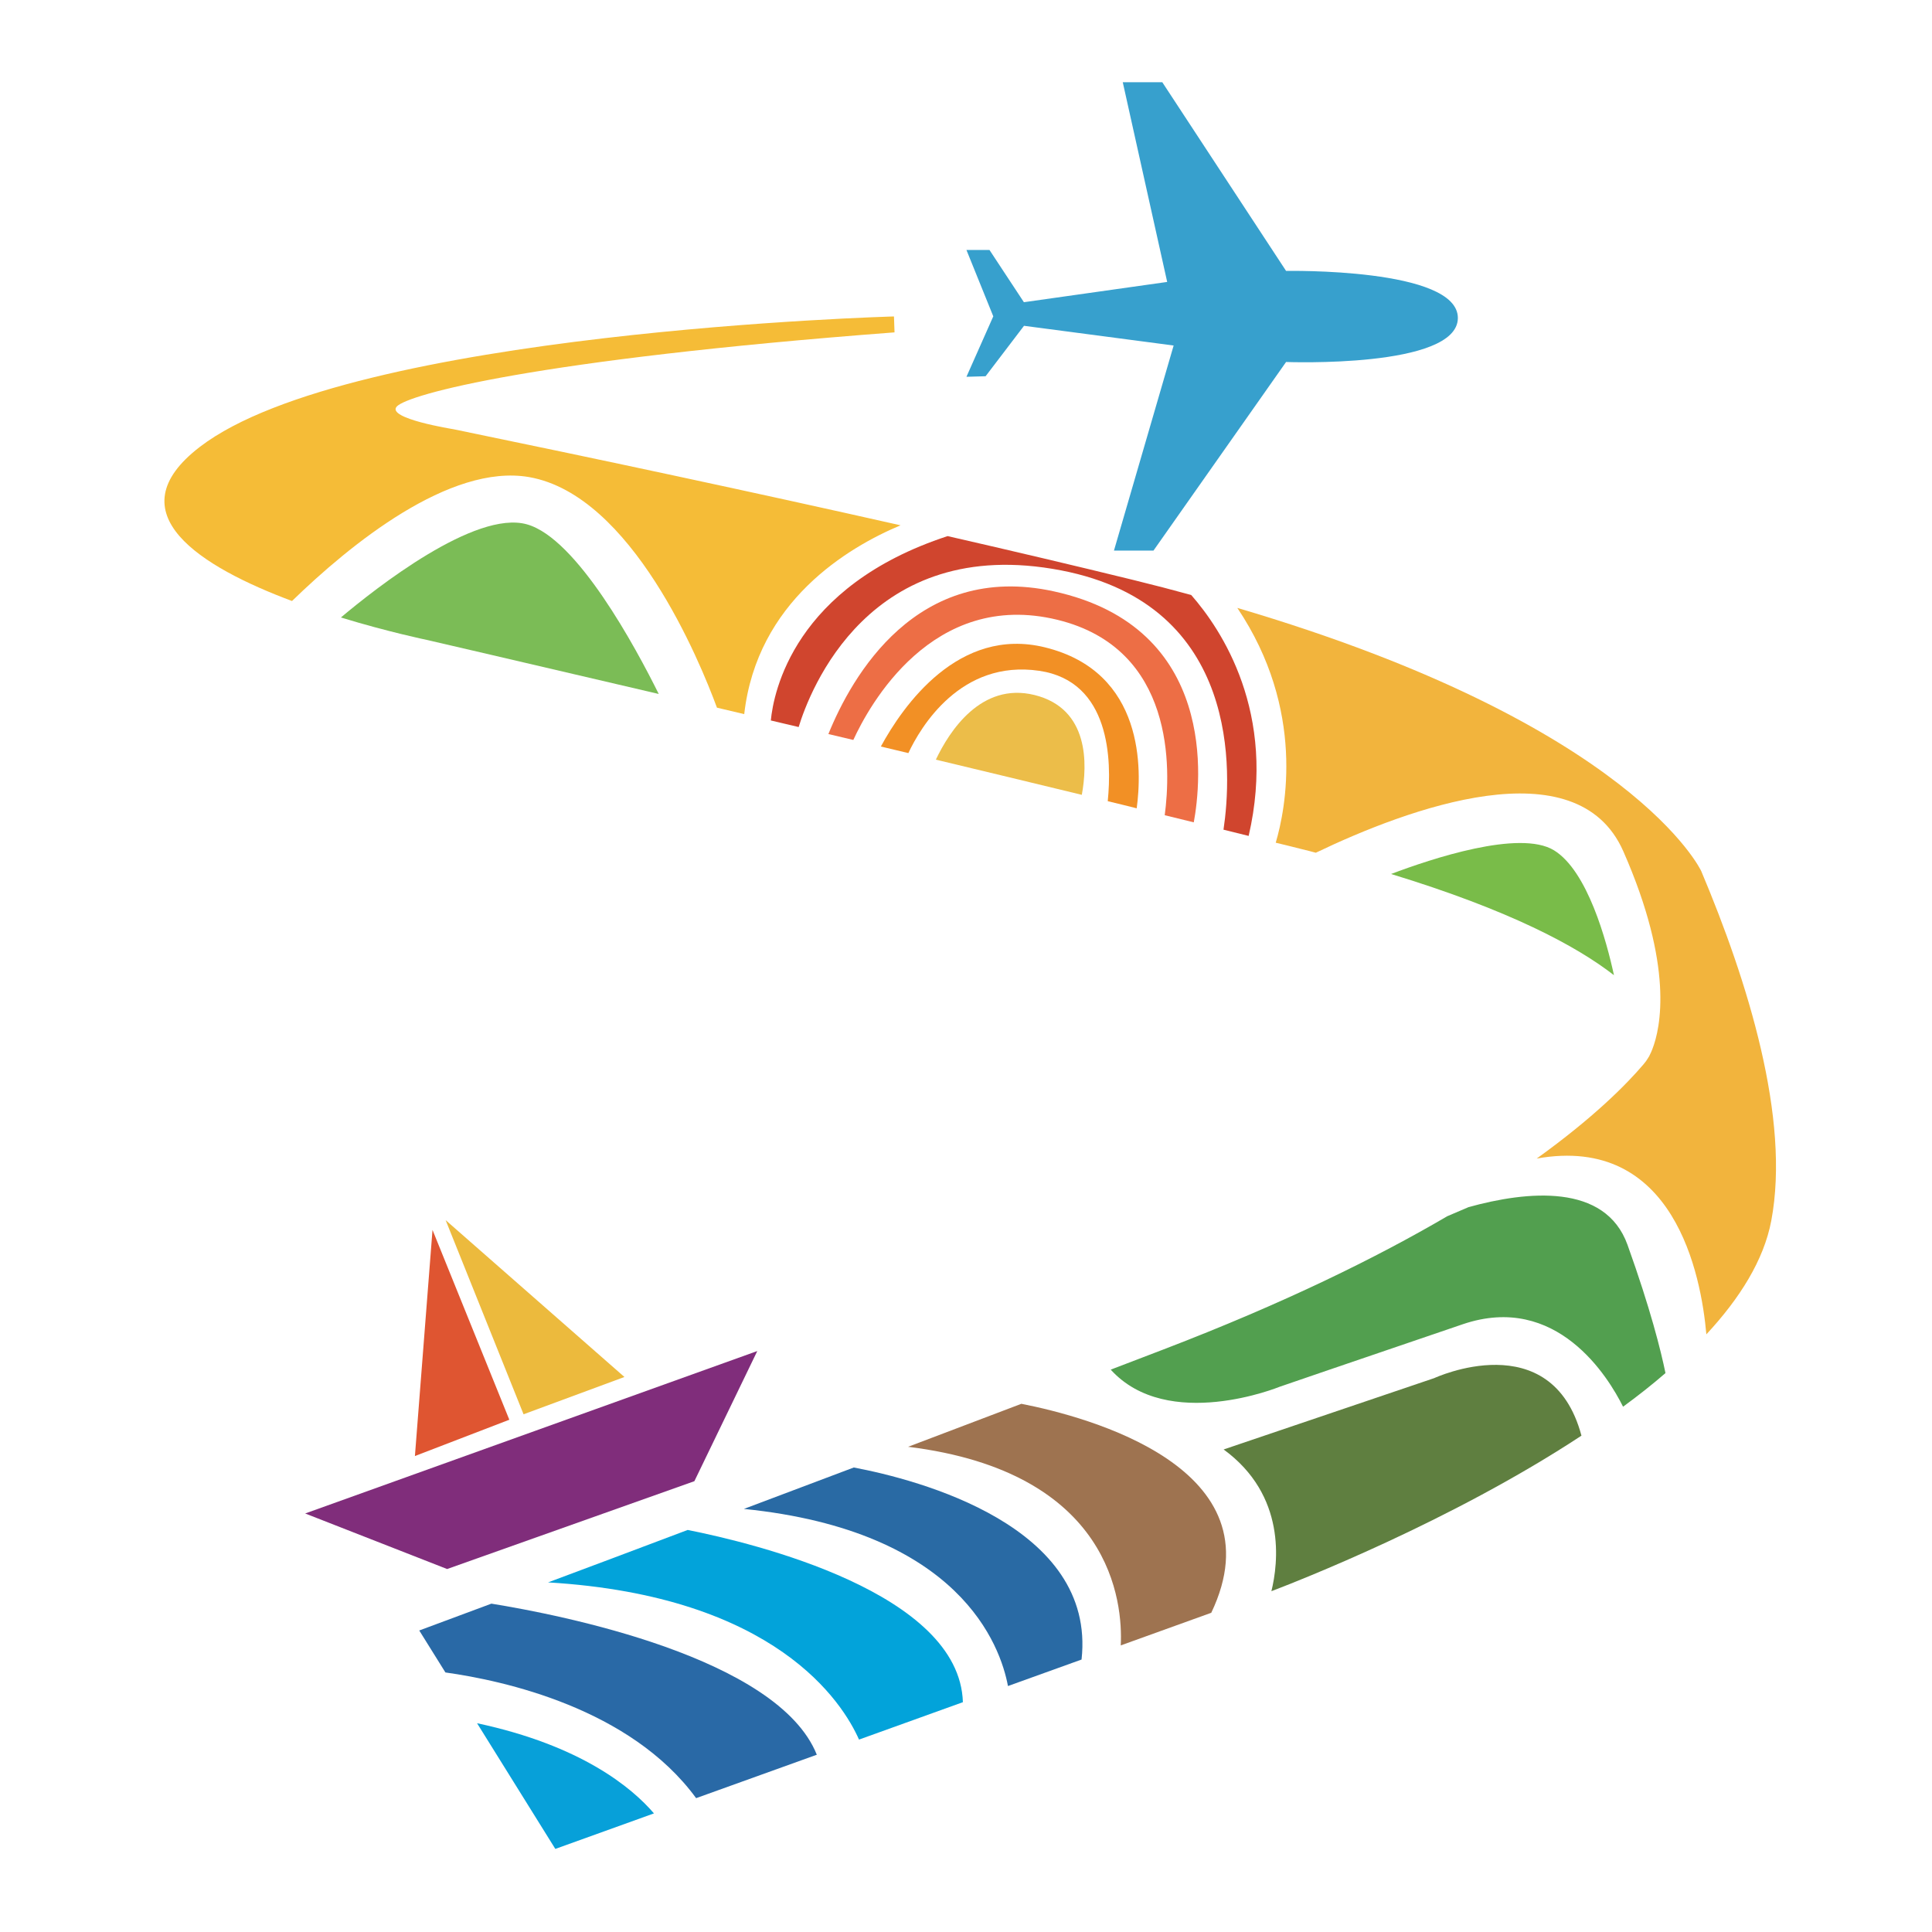<svg width="512" height="512" viewBox="0 0 512 512" fill="none" xmlns="http://www.w3.org/2000/svg">
<path d="M174.574 183.91C138.195 175.384 113.058 169.572 113.058 169.572C113.058 169.572 102.909 167.477 90.34 163.641C99.634 155.823 125.892 135.141 139.612 138.947C152.918 142.635 168.525 171.725 174.574 183.91Z" fill="#7BBC56"/>
<path d="M238.652 139.212C224.667 145.083 200.622 159.392 197.229 189.25C194.78 188.66 192.39 188.099 190 187.539C185.457 175.236 167.46 131.216 140.228 126.437C119.192 122.778 92.756 144.345 77.385 159.274C53.398 150.305 30.002 136.025 52.985 118.412C92.933 87.787 236.911 83.863 236.911 83.863L237.059 88.082C141.378 95.34 108.246 104.515 105.177 107.702C102.138 110.888 120.195 113.75 120.195 113.75C157.989 121.539 199.265 130.331 238.652 139.212Z" fill="#F5BC37"/>
<path d="M286.69 210.64C273.767 207.513 260.756 204.356 248.011 201.317C251.61 193.735 260.019 180.724 274.121 184.176C288.755 187.775 288.165 202.674 286.69 210.64Z" fill="#ECBD49"/>
<path d="M301.236 214.21C298.698 213.561 296.131 212.942 293.565 212.322C294.656 201.494 294.273 180.547 275.42 177.773C254.531 174.705 243.91 192.791 240.724 199.576C238.275 198.986 235.855 198.396 233.436 197.836C239.307 187.038 254.03 165.942 276.895 171.548C303.507 178.068 302.593 204.297 301.236 214.21Z" fill="#F29025"/>
<path d="M316.363 217.928C313.796 217.308 311.229 216.659 308.663 216.04C310.285 203.943 311.465 171.902 280.251 164.261C247.029 156.147 230.242 187.155 226.141 196.095C223.928 195.564 221.715 195.063 219.532 194.531C225.698 179.337 242.84 148.771 279.247 156.708C322.913 166.237 318.31 207.395 316.363 217.928Z" fill="#ED6E45"/>
<path d="M330.906 221.527C328.694 220.966 326.481 220.435 324.239 219.875C326.422 205.3 329.048 160.395 281.222 151.161C230.269 141.336 214.514 183.29 211.653 192.672C209.145 192.082 206.696 191.492 204.277 190.932C204.985 183.526 210.384 155.409 251.129 142.073C268.152 145.968 284.704 149.862 300.341 153.698C305.651 154.996 310.755 156.324 315.683 157.681C323.708 166.827 338.459 188.925 330.906 221.527Z" fill="#D0452E"/>
<path d="M427.715 258.436C417.802 250.736 400.159 241.236 368.649 231.618C379.3 227.576 402.726 219.787 411.813 225.333C420.723 230.792 425.768 249.408 427.715 258.436Z" fill="#79BC49"/>
<path d="M173.307 480.57L147.167 489.982L126.426 456.672C154.1 462.573 167.495 473.784 173.307 480.57Z" fill="#07A0D9"/>
<path d="M216.464 465.022L184.482 476.528C167.045 452.689 133.47 445.372 118.04 443.218L111.106 432.095C111.106 432.095 117.951 429.558 130.225 424.985C148.488 427.935 206.138 439.206 216.464 465.022Z" fill="#2969A6"/>
<path d="M255.176 451.096L227.649 461.009C223.341 451.273 205.668 422.949 145.245 419.35C155.63 415.485 168.081 410.794 182.242 405.453C199.886 408.964 254.29 422.093 255.176 451.096Z" fill="#02A3DA"/>
<path d="M286.623 439.796L267.121 446.818C265.144 436.226 254.494 405.69 197.138 399.878C206.314 396.426 216.05 392.738 226.258 388.902C243.253 392.118 290.547 404.362 286.623 439.796Z" fill="#296AA4"/>
<path d="M320.998 427.404L297.012 436.049C297.572 424.719 294.71 390.111 240.66 383.414C250.307 379.756 260.309 375.95 270.665 372.026H270.694C288.279 375.478 339.35 389.02 320.998 427.404Z" fill="#9E7350"/>
<path d="M336.934 421.681C338.763 414.246 340.946 396.307 324.277 384.122L380.098 365.211C380.098 365.211 411.165 350.783 419.102 380.464C384.405 403.3 343.513 419.173 336.934 421.681Z" fill="#5F7F40"/>
<path d="M441.368 363.883C437.828 366.951 434.051 369.931 430.127 372.793C426.233 364.974 412.572 342.492 387.671 350.93C357.725 361.109 339.108 367.512 339.108 367.512C339.108 367.512 309.486 379.638 294.351 362.968C298.954 361.227 303.615 359.428 308.306 357.628C340.259 345.384 364.806 333.287 383.541 322.312C385.429 321.515 387.317 320.719 389.205 319.893C404.695 315.615 425.407 313.49 431.307 329.894C437.415 346.918 440.158 357.982 441.368 363.883Z" fill="#529F4F"/>
<path d="M469.404 323.522C467.427 333.936 461.084 344.056 452.203 353.615C450.817 337.86 443.677 300.538 407.24 307.029C422.139 296.319 430.872 287.557 435.563 282.039C436.035 281.508 436.419 280.948 436.773 280.358C436.773 280.358 436.802 280.328 436.802 280.299C436.832 280.269 436.862 280.21 436.921 280.122C437.009 280.004 437.098 279.827 437.186 279.62C437.275 279.443 437.363 279.266 437.452 279.06C437.481 279.001 437.511 278.942 437.54 278.883C437.658 278.617 437.776 278.352 437.894 278.027C440.077 272.421 443.647 256.135 430.194 225.599C417.861 197.6 373.015 214.328 348.704 225.982C347.495 225.658 346.256 225.333 345.016 225.038C342.715 224.448 340.414 223.888 338.083 223.327C340.679 214.535 346.079 188.159 327.904 161.104C432.967 192.083 450.846 230.851 450.846 230.851C463.179 260.089 474.508 296.467 469.404 323.522Z" fill="#F2B43D"/>
<path d="M80.872 401.087L200.687 358.041L184.017 392.531L118.49 415.809L80.872 401.087Z" fill="#802D7B"/>
<path d="M114.619 325.941L134.977 376.245L109.957 385.863L114.619 325.941Z" fill="#DF5531"/>
<path d="M118.096 323.344L138.748 374.799L165.479 364.915L118.096 323.344Z" fill="#ECBA3D"/>
<path d="M271.343 80.087L309.315 74.717L297.543 21.787H308.016L340.824 71.796C340.824 71.796 386.437 70.911 386.349 84.306C386.231 97.671 340.824 95.93 340.824 95.93L305.686 145.909H295.212L311.026 91.564L271.373 86.341L261.194 99.707L256.119 99.854L263.23 83.834L256.119 66.249H262.227L271.343 80.087Z" fill="#37A0CD"/>
</svg>
